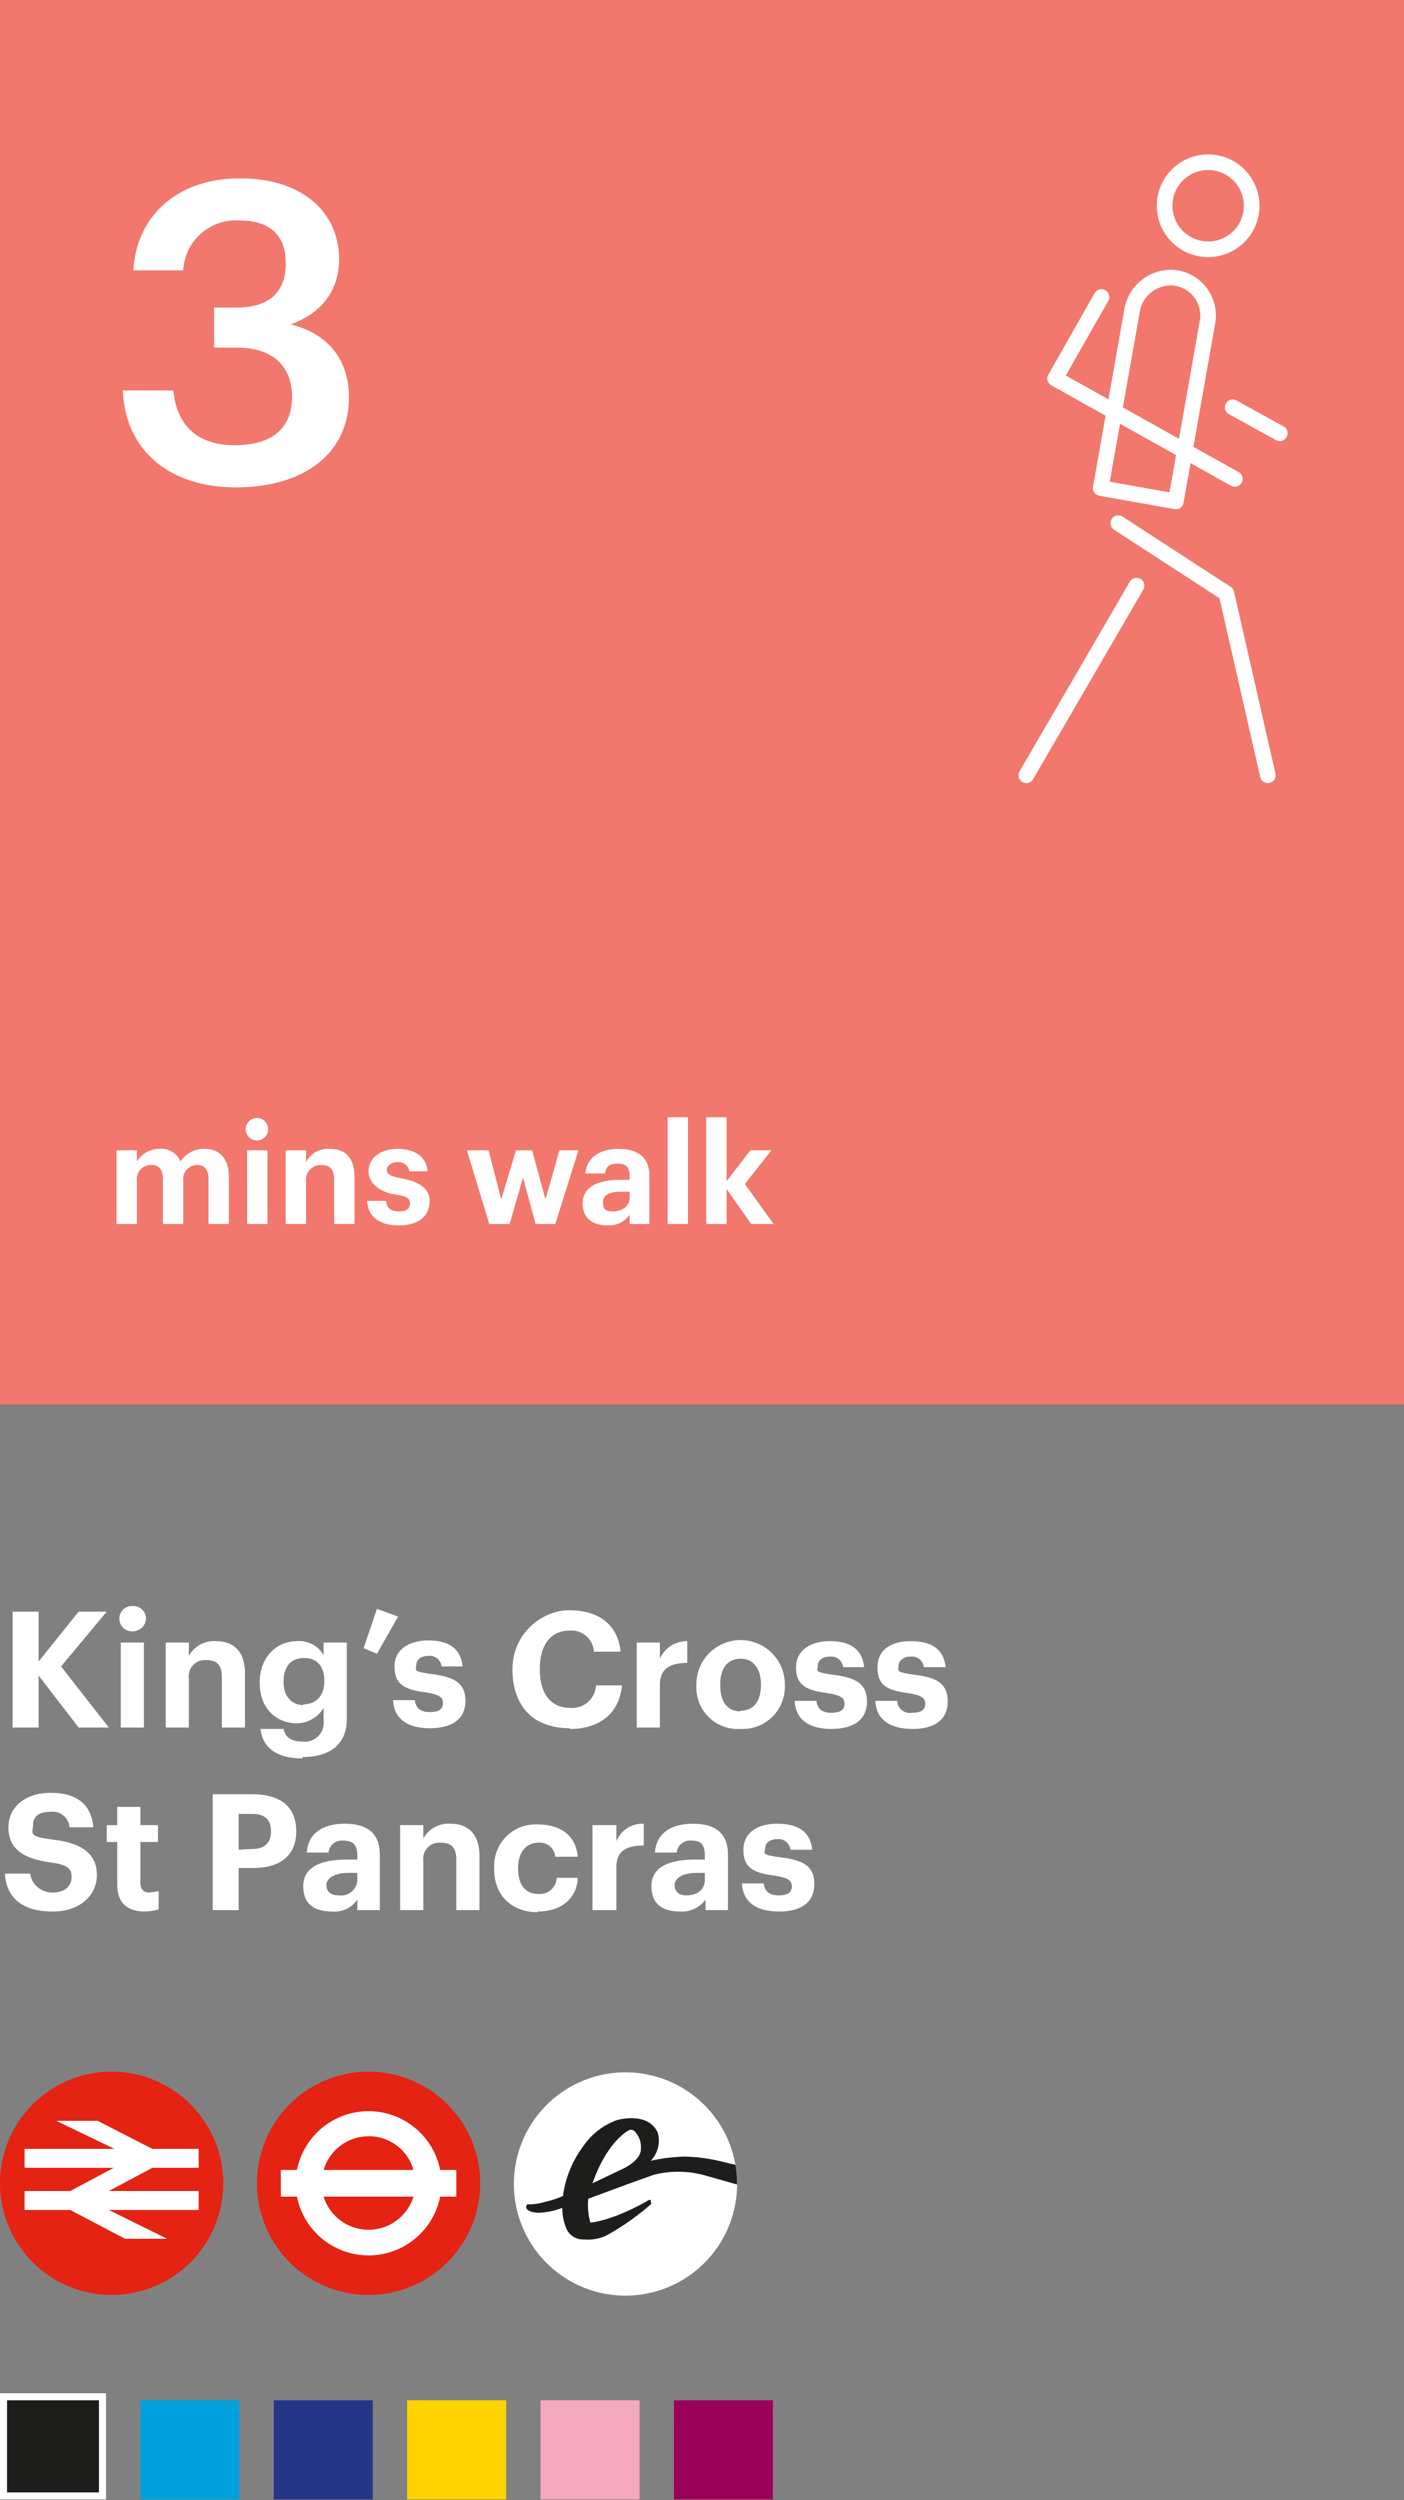 <svg xmlns="http://www.w3.org/2000/svg" xmlns:xlink="http://www.w3.org/1999/xlink" viewBox="0 0 200 356">
  <rect x="0" y="0" width="200" height="356" fill="#808080" stroke="none"/>
  <defs>
    <clipPath id="clip-path">
      <rect width="200" height="355.96" style="fill: none"/>
    </clipPath>
    <clipPath id="clip-path-3">
      <path d="M73.2,310.9a15.9,15.9,0,1,0,15.9-15.8,15.9,15.9,0,0,0-15.9,15.8" style="fill: none"/>
    </clipPath>
  </defs>
  <g id="Layer_2" data-name="Layer 2">
    <g id="Layer_1-2" data-name="Layer 1">
      <rect width="200" height="200" style="fill: #f2786d"/>
      <path d="M17.5,55.6h7.2c.4,4.5,3,7.8,8.7,7.8s8.2-2.7,8.2-6.9-2.6-7-7.8-7H30.5V43.8h3.1c4.9,0,7.1-2.3,7.1-6.3s-2.2-6.1-6.6-6.1a7.5,7.5,0,0,0-8,7.1H19c.4-7.5,6-13.1,15.2-13.1s14.1,5.1,14.1,11.5c0,4.8-2.8,7.8-6.9,9.3,5,1.2,8.3,4.7,8.3,10.4,0,7.9-6.3,12.8-16.1,12.8S17.8,63.8,17.5,55.6Z" style="fill: #fff"/>
      <g>
        <path d="M16.6,163.8h2.9v1.6a3.7,3.7,0,0,1,3.2-1.8,2.9,2.9,0,0,1,3,1.8,4,4,0,0,1,3.5-1.8c1.9,0,3.4,1.2,3.4,4v6.7H29.7v-6.4c0-1.4-.6-2-1.6-2a2,2,0,0,0-2,2.2v6.2H23.2v-6.4c0-1.4-.6-2-1.6-2a2,2,0,0,0-2.1,2.2v6.2H16.6Z" style="fill: #fff"/>
        <path d="M35,160.8a1.6,1.6,0,0,1,1.6-1.6,1.6,1.6,0,1,1,0,3.2A1.6,1.6,0,0,1,35,160.8Zm.2,3h2.9v10.5H35.2Z" style="fill: #fff"/>
        <path d="M40.7,163.8h2.9v1.7a3.5,3.5,0,0,1,3.4-1.9c2.1,0,3.5,1.2,3.5,4v6.7H47.6V168c0-1.4-.5-2.1-1.8-2.1a2.1,2.1,0,0,0-2.2,2.3v6.1H40.7Z" style="fill: #fff"/>
        <path d="M52.3,171H55c.1.9.5,1.5,1.8,1.5s1.6-.5,1.6-1.2-.6-1-2.1-1.2-3.8-1.2-3.8-3.3,2-3.2,4.1-3.2,4.1.8,4.3,3.2H58.3a1.5,1.5,0,0,0-1.7-1.3c-.9,0-1.5.5-1.5,1.1s.5.9,2.1,1.2,4,1,4,3.2-1.6,3.5-4.4,3.5S52.4,173.2,52.3,171Z" style="fill: #fff"/>
        <path d="M66.5,163.8h3.1l1.8,7,2.1-7h2.3l1.9,7,2-7h2.7l-3.3,10.5H76.3l-1.8-6.6-1.9,6.6H69.7Z" style="fill: #fff"/>
        <path d="M83,171.4c0-2.5,2.3-3.4,5.5-3.4h1.2v-.4c0-1.3-.4-1.9-1.7-1.9s-1.7.5-1.8,1.4H83.4c.2-2.4,2.2-3.5,4.7-3.5s4.4,1,4.4,3.8v6.9H89.7V173a3.7,3.7,0,0,1-3.2,1.5C84.6,174.5,83,173.6,83,171.4Zm6.7-.8v-.9H88.5c-1.6,0-2.6.4-2.6,1.5s.4,1.3,1.5,1.3S89.7,171.8,89.7,170.6Z" style="fill: #fff"/>
        <path d="M95.1,159.1H98v15.2H95.1Z" style="fill: #fff"/>
        <path d="M100.6,159.1h2.9v9.1l3.4-4.4h3l-3.8,4.8,4.1,5.7H107l-3.5-5v5h-2.9Z" style="fill: #fff"/>
      </g>
      <g style="clip-path: url(#clip-path)">
        <path d="M161.9,83.4l-15.7,27m21.3-39-10.7-1.9L161.3,44a5.6,5.6,0,0,1,6.3-4.4,5.4,5.4,0,0,1,4.4,6.3Zm-8.2,3.1,15.4,10,5.9,25.9m-5-52.4,6.7,3.7M156.9,42.3l-6.6,11.6,25.6,14.3m2.4-38.9a6.2,6.2,0,1,1-6.2-6.2A6.2,6.2,0,0,1,178.3,29.3Z" style="fill: none;stroke: #fff;stroke-linecap: round;stroke-linejoin: round;stroke-width: 2.226px"/>
        <path d="M111,272.2c3.1,0,5-1.3,5-3.9s-1.6-3.4-4.7-3.8-2.3-.6-2.3-1.3.6-1.3,1.7-1.3a1.7,1.7,0,0,1,1.9,1.5h3.1c-.3-2.8-2.3-3.7-5-3.7s-4.8,1.2-4.8,3.7,1.3,3.3,4.5,3.7c1.7.3,2.4.6,2.4,1.5s-.6,1.3-1.9,1.3-2-.6-2.1-1.7h-3.1c.1,2.6,2,4,5.3,4m-13.2-2.3c-1.2,0-1.7-.6-1.7-1.5s1.1-1.7,3.1-1.7h1.2v1c0,1.4-1.1,2.2-2.6,2.2m-.9,2.3a4.1,4.1,0,0,0,3.6-1.7V272h3.2v-7.9c0-3.3-2.1-4.4-5-4.4s-5.2,1.2-5.4,4.1h3.1a1.9,1.9,0,0,1,2.1-1.7c1.5,0,1.9.7,1.9,2.2v.5H99.1c-3.7,0-6.3,1-6.3,3.8s1.9,3.6,4.1,3.6M84.4,272h3.4v-6.1c0-2.3,1.4-3.1,3.9-3.1v-3.1a4,4,0,0,0-3.9,2.5v-2.3H84.4Zm-7.8.2c3.5,0,5.6-2,5.7-4.8h-3a2.4,2.4,0,0,1-2.6,2.3c-1.8,0-2.9-1.2-2.9-3.7h0c0-2.3,1.2-3.6,2.9-3.6a2.2,2.2,0,0,1,2.4,2h3.2c-.3-3.4-2.9-4.6-5.7-4.6a5.9,5.9,0,0,0-6.2,6.2v.2c0,3.9,2.7,6.1,6.2,6.1M57,272h3.3v-7a2.3,2.3,0,0,1,2.5-2.6c1.5,0,2.2.7,2.2,2.4V272h3.3v-7.7c0-3.2-1.7-4.6-4.1-4.6a4.1,4.1,0,0,0-3.9,2.1v-1.9H57Zm-8.7-2.1c-1.3,0-1.8-.6-1.8-1.5s1.1-1.7,3.1-1.7h1.3v1a2.3,2.3,0,0,1-2.6,2.2m-1,2.3a3.9,3.9,0,0,0,3.6-1.7V272h3.2v-7.9c0-3.3-2.1-4.4-5-4.4s-5.2,1.2-5.4,4.1h3.1a1.9,1.9,0,0,1,2.1-1.7c1.5,0,2,.7,2,2.2v.5H49.5c-3.7,0-6.3,1-6.3,3.8s1.9,3.6,4.1,3.6M34,263.4v-5.1h1.9c1.7,0,2.7.7,2.7,2.5h0c0,1.6-.9,2.5-2.7,2.5ZM30.3,272H34v-6h2.1c3.7,0,6.1-1.7,6.1-5.2h0c0-3.5-2.2-5.3-6.3-5.3H30.3Zm-9.7.2a8.5,8.5,0,0,0,2-.3v-2.6l-1.3.2c-.8,0-1.3-.4-1.3-1.4v-5.8h2.5v-2.4H20v-2.6H16.7v2.6H15.2v2.4h1.5v6.1c0,2.5,1.4,3.8,3.9,3.8m-13.1,0c3.9,0,6.3-2.3,6.3-5.2s-2-4.5-6-5-3.1-.9-3.1-2.1.8-1.9,2.5-1.9a2.4,2.4,0,0,1,2.7,2.2h3.4c-.3-3.3-2.4-4.9-6.1-4.9s-6,2.1-6,4.9,1.7,4.4,5.9,5c2.4.3,3.1.8,3.1,2.1s-1,2.2-2.7,2.2-3-1.2-3.2-2.7H.7c.2,3.3,2.3,5.4,6.8,5.4" style="fill: #fff"/>
        <path d="M130,246.2c3.1,0,5-1.3,5-3.9s-1.6-3.4-4.6-3.8-2.4-.6-2.4-1.3.7-1.3,1.7-1.3a1.7,1.7,0,0,1,1.9,1.5h3.1c-.3-2.8-2.3-3.7-5-3.7s-4.7,1.2-4.7,3.7,1.2,3.3,4.4,3.7c1.7.3,2.4.6,2.4,1.5s-.6,1.3-1.9,1.3a1.8,1.8,0,0,1-2.1-1.7h-3.1c.1,2.6,2,4,5.3,4m-11.6,0c3.2,0,5.1-1.3,5.1-3.9s-1.7-3.4-4.7-3.8-2.3-.6-2.3-1.3.6-1.3,1.7-1.3a1.7,1.7,0,0,1,1.9,1.5h3c-.3-2.8-2.3-3.7-4.9-3.7s-4.8,1.2-4.8,3.7,1.3,3.3,4.5,3.7c1.7.3,2.4.6,2.4,1.5s-.6,1.3-1.9,1.3-2-.6-2.1-1.7h-3.1c.1,2.6,2,4,5.2,4m-12.9,0a6,6,0,0,0,6.3-6.2v-.2a6.3,6.3,0,0,0-12.6.1v.2a5.9,5.9,0,0,0,6.3,6.1m0-2.5c-1.9,0-2.9-1.4-2.9-3.7v-.2c0-2.3,1.1-3.6,2.9-3.6s2.9,1.4,2.9,3.7h0c0,2.3-1,3.7-2.9,3.7M90.7,246H94v-6.1c0-2.3,1.5-3.1,3.9-3.1v-3.1a4.2,4.2,0,0,0-3.9,2.5v-2.3H90.7Zm-9.5.2c4.1,0,7-2.1,7.4-6.2H84.9a3.4,3.4,0,0,1-3.7,3.2c-2.7,0-4.3-2-4.3-5.4v-.2c0-3.4,1.6-5.4,4.2-5.4a3.2,3.2,0,0,1,3.5,3h3.8c-.4-4-3.3-5.9-7.3-5.9s-8.1,3.4-8.1,8.4h0c0,5.1,2.8,8.4,8.2,8.4m-20,0c3.2,0,5.1-1.3,5.1-3.9s-1.7-3.4-4.7-3.8-2.3-.6-2.3-1.3.6-1.3,1.7-1.3a1.7,1.7,0,0,1,1.9,1.5h3c-.3-2.8-2.3-3.7-4.9-3.7s-4.8,1.2-4.8,3.7,1.3,3.3,4.5,3.7c1.7.3,2.4.6,2.4,1.5s-.6,1.3-1.9,1.3-2-.6-2.1-1.7H56c.1,2.6,2,4,5.2,4m-7.5-10.6,3-5.3-3-1.1-1.9,5.6Zm-10.5,7.3c-1.6,0-2.8-1.2-2.8-3.2v-.2c0-2,1-3.3,2.9-3.3s2.9,1.2,2.9,3.3h0c0,2.1-1.2,3.3-3,3.3m-.1,7.5c3.9,0,6.3-1.8,6.3-5.4V233.9H46.1v1.8a4,4,0,0,0-3.8-2c-3,0-5.3,2.4-5.3,5.8v.2c0,3.5,2.3,5.7,5.3,5.7a4.5,4.5,0,0,0,3.8-2.2V245a2.7,2.7,0,0,1-3,3c-1.7,0-2.5-.7-2.7-1.8H37.1c.3,2.5,2.1,4.2,6,4.2M23.6,246h3.3v-7a2.3,2.3,0,0,1,2.5-2.6c1.5,0,2.2.7,2.2,2.4V246h3.3v-7.7c0-3.2-1.7-4.6-4.1-4.6a4.1,4.1,0,0,0-3.9,2.1v-1.9H23.6Zm-4.7-13.7a1.9,1.9,0,0,0,1.9-1.8,1.8,1.8,0,0,0-1.9-1.8,1.8,1.8,0,0,0-1.9,1.8,1.8,1.8,0,0,0,1.9,1.8M17.2,246h3.3V233.9H17.2ZM1.8,246H5.5v-7.4l5.7,7.4h4.3l-6.8-8.7,6.5-7.8h-4l-5.7,7.1v-7.1H1.8Z" style="fill: #fff"/>
        <path d="M0,310.9a15.9,15.9,0,1,1,15.9,15.9A15.9,15.9,0,0,1,0,310.9" style="fill: #e42313"/>
      </g>
      <polygon points="23.8 318.8 15.5 314.7 28.3 314.7 28.3 312 15.5 312 21.7 308.7 28.3 308.7 28.3 306 21.7 306 13.9 302 8 302 16.3 306 3.5 306 3.5 308.7 16.2 308.7 10 312 3.5 312 3.5 314.7 10 314.7 17.8 318.8 23.8 318.8" style="fill: #fff"/>
      <g style="clip-path: url(#clip-path)">
        <path d="M68.4,310.9A15.9,15.9,0,1,1,52.5,295a15.9,15.9,0,0,1,15.9,15.9" style="fill: #e42313"/>
        <path d="M58.9,309H46.1a6.7,6.7,0,0,1,6.4-4.8,6.6,6.6,0,0,1,6.4,4.8m-12.8,3.8H58.9a6.7,6.7,0,0,1-12.8,0M65,309H62.7a10.4,10.4,0,0,0-20.4,0H40v3.8h2.3a10.4,10.4,0,0,0,20.4,0H65Z" style="fill: #fff"/>
        <path d="M73.2,310.9a15.9,15.9,0,1,0,15.9-15.8,15.9,15.9,0,0,0-15.9,15.8" style="fill: #fff"/>
      </g>
      <g style="clip-path: url(#clip-path-3)">
        <path d="M121.8,306.4l-.2-.2-1.6,1.2c-2.8,2.1-7.7,1.8-7.7,1.8a42.6,42.6,0,0,1-9.1-1.3,24.9,24.9,0,0,0-5.5-.8,24,24,0,0,0-5,.6,4.2,4.2,0,0,0,1-4c-1.4-3.1-5.8-1.8-5.8-1.8a9.8,9.8,0,0,0-4.8,3.7,15.1,15.1,0,0,0-2.9,7.1,11.1,11.1,0,0,1-2.4.8,8.1,8.1,0,0,1-2.4.4c-.4-.1-.4.2-.4.2a.5.5,0,0,0,0,.4c.4.6,1.7.6,1.7.6a10.4,10.4,0,0,0,3.4-.7,7.3,7.3,0,0,0,.7,3.2,2.6,2.6,0,0,0,2.4,1.3,6,6,0,0,0,3.6-.8,35.7,35.7,0,0,0,5.9-4.2c.2-.1,0-.3,0-.3v-.3c-.1-.1-.3,0-.3,0-5.2,3-8.3,3.2-8.3,3.2a9.2,9.2,0,0,1-.3-3.4l5.4-2,3.9-1.4a14.2,14.2,0,0,1,7.4.1l3.9,1.1a32.5,32.5,0,0,0,4,.9,13.8,13.8,0,0,0,6.5-.2c3.2-.8,6.9-4.8,6.9-4.8s.1-.4.1-.4m-30.6-.5c.1,1.8-2.7,3-2.7,3l-4.2,2c2.1-6,5.1-7.5,5.1-7.5a.7.7,0,0,1,.9.1,3.2,3.2,0,0,1,.9,2.4" style="fill: #1d1d1b"/>
      </g>
      <rect x="0.5" y="341.3" width="14.1" height="14.12" style="fill: #1d1d1b"/>
      <g style="clip-path: url(#clip-path)">
        <rect x="0.5" y="341.3" width="14.1" height="14.12" style="fill: none;stroke: #fff"/>
      </g>
      <rect x="20" y="341.8" width="14.1" height="14.12" style="fill: #00a0de"/>
      <rect x="39" y="341.8" width="14.1" height="14.12" style="fill: #243588"/>
      <rect x="58" y="341.8" width="14.1" height="14.12" style="fill: #ffd300"/>
      <rect x="77" y="341.8" width="14.1" height="14.12" style="fill: #f4a9be"/>
      <rect x="96" y="341.8" width="14.1" height="14.12" style="fill: #9b0058"/>
    </g>
  </g>
</svg>
